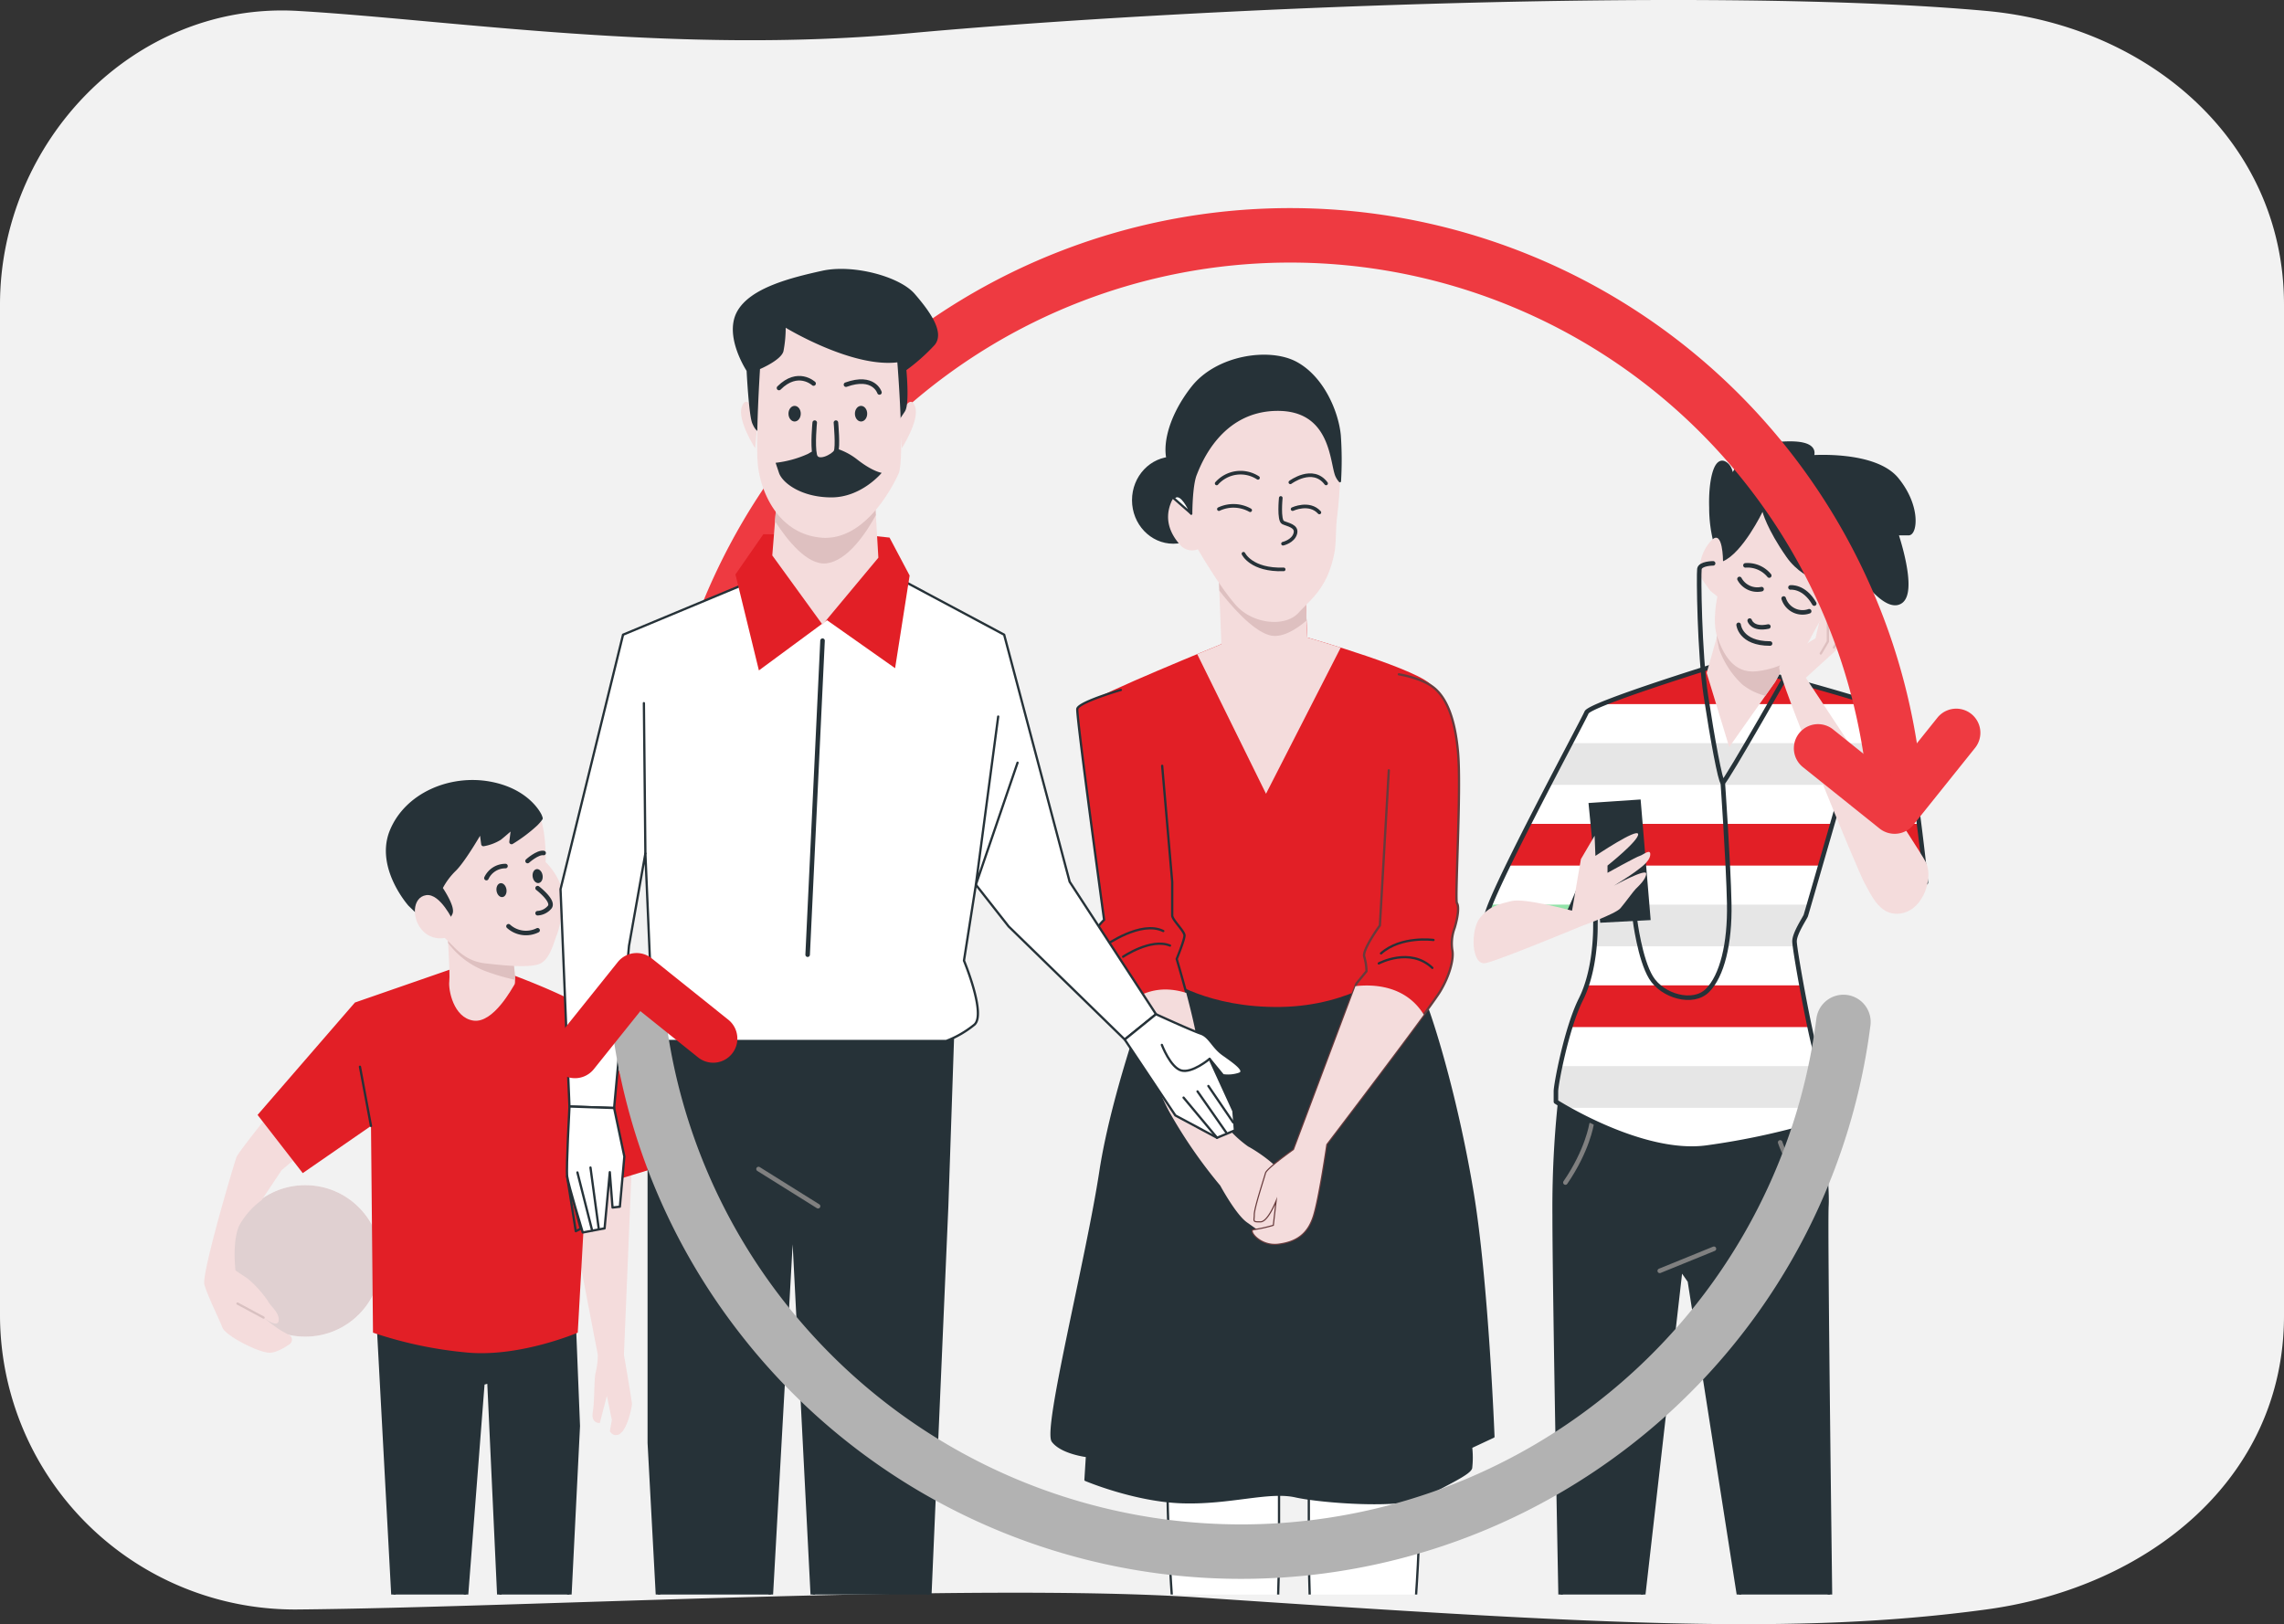 <svg xmlns="http://www.w3.org/2000/svg" xmlns:xlink="http://www.w3.org/1999/xlink" width="503.088" height="357.834" viewBox="0 0 503.088 357.834">
  <rect x="0" y="0" width="503.088" height="357.834" fill="#333333" stroke="none"/>
  <defs>
    <clipPath id="clip-path">
      <rect id="Rectangle_14038" data-name="Rectangle 14038" width="448" height="316" transform="translate(6713 507)" fill="#fff" stroke="#707070" stroke-width="1"/>
    </clipPath>
    <clipPath id="clip-path-2">
      <rect id="Rectangle_14035" data-name="Rectangle 14035" width="412.092" height="370.629" fill="none"/>
    </clipPath>
    <clipPath id="clip-path-3">
      <rect id="Rectangle_14033" data-name="Rectangle 14033" width="412.092" height="370.629" fill="#e21f26"/>
    </clipPath>
  </defs>
  <g id="Group_192620" data-name="Group 192620" transform="translate(-6687.5 -481.703)">
    <g id="Group_183521" data-name="Group 183521" transform="translate(6687.5 481.703)">
      <path id="Path_32228" data-name="Path 32228" d="M588.568,479.688c-41.88,5.677-85.027,3.312-173.189-2.629-49.5-3.336-149.041,2.191-198.724,2.629A64.941,64.941,0,0,1,151.068,415V192.188c0-35.728,29.427-66.792,65.588-64.69,33.581,1.952,82.974,9.678,134.463,4.947,61.238-5.627,177.473-10.408,237.45-4.947,36.07,3.284,65.588,28.963,65.588,64.69V415C654.156,450.725,624.454,474.823,588.568,479.688Z" transform="translate(-151.068 -125.092)" fill="#f2f2f2"/>
    </g>
    <g id="Mask_Group_2350" data-name="Mask Group 2350" transform="translate(0 10)" clip-path="url(#clip-path)">
      <g id="Character_3" data-name="Character 3" transform="translate(6919.121 550.101)">
        <g id="Group_23166" data-name="Group 23166" transform="translate(0 0)">
          <ellipse id="Ellipse_1618" data-name="Ellipse 1618" cx="8.854" cy="9.345" rx="8.854" ry="9.345" transform="translate(17.973 22.454)" fill="#263238" stroke="#263238" stroke-linecap="round" stroke-linejoin="round" stroke-width="0.5"/>
          <g id="Group_23156" data-name="Group 23156" transform="translate(24.859 245.35)">
            <path id="Path_29696" data-name="Path 29696" d="M278.906,355.6s.328,29.512,3.606,46.235,6.558,37.382,6.558,37.382-3.279,12.788-4.262,13.444-7.542,4.591-5.575,6.231,20.986,0,20.986,0,2.3-2.3,1.64-6.886-.328-20-.328-20,1.967-53.776,1.967-61.975V353.3l-25.249-1.967Z" transform="translate(-278.25 -351.333)" fill="#fff" stroke="#263238" stroke-linecap="round" stroke-linejoin="round" stroke-width="0.5"/>
            <path id="Path_29697" data-name="Path 29697" d="M301.87,453.486a104.219,104.219,0,0,1-.409-10.936c-1.113,3.494-3.388,9.555-6.149,10.936-3.935,1.967-10.492.655-10.492.655-.984.656-7.542,4.591-5.575,6.231s20.986,0,20.986,0S302.526,458.076,301.87,453.486Z" transform="translate(-278.26 -352.817)" fill="#263238" stroke="#263238" stroke-linecap="round" stroke-linejoin="round" stroke-width="0.5"/>
          </g>
          <g id="Group_23157" data-name="Group 23157" transform="translate(56.666 245.35)">
            <path id="Path_29698" data-name="Path 29698" d="M335.176,355.6s-.328,29.512-3.606,46.235-6.558,37.382-6.558,37.382,3.279,12.788,4.263,13.444,7.542,4.591,5.575,6.231-20.986,0-20.986,0-2.3-2.3-1.64-6.886.328-20,.328-20-1.967-53.776-1.967-61.975V353.3l25.249-1.967Z" transform="translate(-310.583 -351.333)" fill="#fff" stroke="#263238" stroke-linecap="round" stroke-linejoin="round" stroke-width="0.5"/>
            <path id="Path_29699" data-name="Path 29699" d="M312.248,453.486a104.207,104.207,0,0,0,.409-10.936c1.113,3.494,3.387,9.555,6.149,10.936,3.935,1.967,10.492.655,10.492.655.984.656,7.542,4.591,5.575,6.231s-20.986,0-20.986,0S311.592,458.076,312.248,453.486Z" transform="translate(-310.608 -352.817)" fill="#263238" stroke="#263238" stroke-linecap="round" stroke-linejoin="round" stroke-width="0.5"/>
          </g>
          <g id="Group_23159" data-name="Group 23159" transform="translate(0 134.845)">
            <path id="Path_29700" data-name="Path 29700" d="M276.527,239s-9.837,25.577-12.788,44.924-12.461,56.728-10.493,59.351,7.542,3.279,7.542,3.279l-.329,5.247s10.821,4.59,21.314,4.919,19.018-2.623,24.921-1.312,23.938,2.624,28.528,0,9.837-4.919,10.166-6.23a20.532,20.532,0,0,0,0-4.591l4.919-2.3s-1.312-34.1-4.591-53.777-8.2-36.069-10.493-41.972-10.821-7.215-10.821-7.215Z" transform="translate(-252.98 -239)" fill="#263238" stroke="#263238" stroke-linecap="round" stroke-linejoin="round" stroke-width="0.5"/>
            <g id="Group_23158" data-name="Group 23158" transform="translate(7.808 60.663)">
              <line id="Line_42303" data-name="Line 42303" y1="34.43" x2="2.623" transform="translate(0 12.46)" fill="none" stroke="#263238" stroke-linecap="round" stroke-linejoin="round" stroke-width="0.5"/>
              <line id="Line_42304" data-name="Line 42304" x1="5.902" y1="44.923" transform="translate(78.698)" fill="none" stroke="#263238" stroke-linecap="round" stroke-linejoin="round" stroke-width="0.5"/>
            </g>
          </g>
          <path id="Path_29701" data-name="Path 29701" d="M292,152.25l-1.476,14.018s-27.79,11.313-28.774,12.788,16.969,60.991,16.969,60.991,8.853,6.394,24.839,6.148,25.085-8.362,25.085-8.362,10.083-58.778,8.362-62.221-27.544-10.821-27.544-10.821l-.492-10.575Z" transform="translate(-253.122 -102.743)" fill="#e21f26"/>
          <g id="Group_23160" data-name="Group 23160" transform="translate(32.081 47.773)">
            <path id="Path_29702" data-name="Path 29702" d="M300.749,199.194l16.454-32.2c-4.187-1.322-7.354-2.228-7.354-2.228l-.492-10.575-19.044-3.7.6,15.752s-2.171.884-5.32,2.189Z" transform="translate(-285.592 -150.487)" fill="#f4dcdc"/>
            <path id="Path_29703" data-name="Path 29703" d="M309.754,161.037l-.319-6.849-19.044-3.7.15,3.941c2.1,2.731,7.077,8.734,11.042,9.834C304.243,165,307.356,163.078,309.754,161.037Z" transform="translate(-285.67 -150.487)" fill="#dec0c0"/>
          </g>
          <g id="Group_23163" data-name="Group 23163" transform="translate(25.345)">
            <g id="Group_23162" data-name="Group 23162">
              <path id="Path_29704" data-name="Path 29704" d="M284.16,136.675s-.135-.332-.364-.8c-.8-1.628-2.726-4.906-4.063-1.66-1.722,4.181.246,7.378,1.967,9.345a3.472,3.472,0,0,0,3.935.984s4.673,8.116,8.362,12.3,10.821,4.919,13.772,1.721,6.5-5.589,7.973-13.458c.33-1.764.263-5.233.495-7.217a103.128,103.128,0,0,0,.632-18.428c-.492-5.165-3.689-12.788-9.591-15.986s-17.461-1.476-22.872,5.41-6.886,14.264-4.673,17.707a32.48,32.48,0,0,1,2.951,5.41Z" transform="translate(-278.744 -101.924)" fill="#f4dcdc"/>
              <g id="Group_23161" data-name="Group 23161">
                <path id="Path_29705" data-name="Path 29705" d="M280.3,133.786l3.887,3.4s-.135-.332-.364-.8C283.127,134.967,281.572,132.3,280.3,133.786Z" transform="translate(-278.769 -102.436)" fill="#fff" stroke="#263238" stroke-linecap="round" stroke-linejoin="round" stroke-width="0.5"/>
                <path id="Path_29706" data-name="Path 29706" d="M307.278,103.474c-5.9-3.2-17.461-1.476-22.872,5.41s-6.886,14.264-4.673,17.707a32.48,32.48,0,0,1,2.951,5.41l1.476,4.673s0-6.148.984-8.608,5.41-14.018,17.707-14.264,12.051,11.559,13.28,14.51a4.576,4.576,0,0,0,.785,1.23,77.627,77.627,0,0,0-.047-10.083C316.377,114.3,313.18,106.671,307.278,103.474Z" transform="translate(-278.744 -101.924)" fill="#263238" stroke="#263238" stroke-linecap="round" stroke-linejoin="round" stroke-width="0.5"/>
              </g>
            </g>
            <path id="Path_29707" data-name="Path 29707" d="M307,133.75s-.492,4.919.492,5.41,3.2.738,2.705,2.459-2.705,2.213-2.705,2.213" transform="translate(-281.855 -102.442)" fill="none" stroke="#263238" stroke-linecap="round" stroke-linejoin="round" stroke-width="0.8"/>
            <path id="Path_29708" data-name="Path 29708" d="M297.75,146.25s1.722,3.689,8.854,3.443" transform="translate(-280.822 -102.646)" fill="none" stroke="#263238" stroke-linecap="round" stroke-linejoin="round" stroke-width="0.8"/>
            <path id="Path_29709" data-name="Path 29709" d="M292.25,136.238a7.529,7.529,0,0,1,6.886.246" transform="translate(-280.733 -102.471)" fill="none" stroke="#263238" stroke-linecap="round" stroke-linejoin="round" stroke-width="0.8"/>
            <path id="Path_29710" data-name="Path 29710" d="M308.75,136.24s3.689-1.722,5.9.738" transform="translate(-281.001 -102.473)" fill="none" stroke="#263238" stroke-linecap="round" stroke-linejoin="round" stroke-width="0.8"/>
            <path id="Path_29711" data-name="Path 29711" d="M291.75,130.461a7.025,7.025,0,0,1,9.1-1.23" transform="translate(-280.724 -102.35)" fill="none" stroke="#263238" stroke-linecap="round" stroke-linejoin="round" stroke-width="0.8"/>
            <path id="Path_29712" data-name="Path 29712" d="M308.25,130.224s4.919-3.689,7.87.246" transform="translate(-280.993 -102.359)" fill="none" stroke="#263238" stroke-linecap="round" stroke-linejoin="round" stroke-width="0.8"/>
          </g>
          <path id="Path_29713" data-name="Path 29713" d="M268.341,176.75s-9.345,2.705-9.591,4.181,5.9,46.481,5.9,46.481-3.2,2.951-1.967,4.673,3.935,5.165,3.935,5.165a3.586,3.586,0,0,0,.984,3.689c1.722,1.476,6.64,20.166,11.559,29.02a107.7,107.7,0,0,0,11.067,15.986s3.443,6.394,5.9,8.116,4.181,3.2,5.656,2.459,2.951-6.64,3.2-10.329-7.624-8.362-8.608-8.854a24.952,24.952,0,0,1-3.443-2.951s-6.64-14.018-7.87-20.9-4.427-17.461-4.427-17.461,1.722-4.181,1.722-5.165-2.705-3.443-2.705-4.427V219.05l-2.213-25.577" transform="translate(-253.074 -103.142)" fill="#e21f26" stroke="#263238" stroke-linecap="round" stroke-linejoin="round" stroke-width="0.5"/>
          <path id="Path_29714" data-name="Path 29714" d="M296.561,278.428a24.944,24.944,0,0,1-3.443-2.951s-6.64-14.018-7.87-20.9c-.539-3.02-1.457-6.748-2.318-9.984-6.372-2.025-10.7.471-12.91,2.43,2.348,6.524,5.837,17.75,9.326,24.031a107.7,107.7,0,0,0,11.067,15.986s3.443,6.394,5.9,8.116,4.181,3.2,5.656,2.459,2.951-6.64,3.2-10.329S297.545,278.919,296.561,278.428Z" transform="translate(-253.257 -104.234)" fill="#f4dcdc"/>
          <g id="Group_23164" data-name="Group 23164" transform="translate(11.824 126.11)">
            <path id="Path_29715" data-name="Path 29715" d="M269,236.452s6.148-4.181,10.329-2.459" transform="translate(-265.065 -230.176)" fill="none" stroke="#263238" stroke-linecap="round" stroke-linejoin="round" stroke-width="0.5"/>
            <path id="Path_29716" data-name="Path 29716" d="M265,233.937s7.87-5.656,12.788-3.2" transform="translate(-265 -230.12)" fill="none" stroke="#263238" stroke-linecap="round" stroke-linejoin="round" stroke-width="0.5"/>
          </g>
          <g id="Group_23165" data-name="Group 23165" transform="translate(44.316 70.165)">
            <path id="Path_29717" data-name="Path 29717" d="M328,194.4l-1.967,34.184s-3.935,5.41-3.443,6.886a11.7,11.7,0,0,1,.492,3.2l-2.213,2.705L307.1,278.017s-5.9,4.181-6.148,5.165-2.459,7.624-2.459,9.1-.492,1.475,1.23,1.475,3.689-5.41,3.689-5.41l-.738,6.394a31.353,31.353,0,0,1-4.427.984c-.984,0,1.476,3.443,5.41,2.951s6.394-2.213,7.624-6.148,2.951-15.74,2.951-15.74,22.872-30,25.085-33.693,2.951-7.132,2.705-8.853a9.9,9.9,0,0,1,.492-5.165c.738-2.459.984-4.673.492-5.411s.984-24.839.246-33.2-2.951-12.543-5.656-14.51-7.378-2.705-7.378-2.705" transform="translate(-298.029 -173.25)" fill="#e21f26" stroke="#673b3c" stroke-linecap="round" stroke-linejoin="round" stroke-width="0.5"/>
            <path id="Path_29718" data-name="Path 29718" d="M320.652,243.094,307.1,279.151s-5.9,4.181-6.148,5.165-2.459,7.624-2.459,9.1-.492,1.476,1.23,1.476,3.689-5.41,3.689-5.41l-.738,6.394a31.355,31.355,0,0,1-4.427.984c-.984,0,1.476,3.443,5.41,2.951s6.394-2.213,7.624-6.148,2.951-15.74,2.951-15.74S328.66,258.994,335.7,249.36C331.631,242.768,324.326,242.661,320.652,243.094Z" transform="translate(-298.029 -174.384)" fill="#f4dcdc"/>
            <path id="Path_29719" data-name="Path 29719" d="M326.25,237.977s6.886-3.689,11.8.984" transform="translate(-298.489 -174.281)" fill="none" stroke="#263238" stroke-linecap="round" stroke-linejoin="round" stroke-width="0.5"/>
            <path id="Path_29720" data-name="Path 29720" d="M338.309,232.748s-7.132-.984-11.559,2.951" transform="translate(-298.497 -174.216)" fill="none" stroke="#263238" stroke-linecap="round" stroke-linejoin="round" stroke-width="0.5"/>
          </g>
        </g>
      </g>
      <g id="Group_192616" data-name="Group 192616" transform="translate(6712.842 506.745)" clip-path="url(#clip-path-2)">
        <path id="Path_50508" data-name="Path 50508" d="M112.2,391.967a27.816,27.816,0,0,0,1.769,4.643c.884,1.548,2.211,6.853,3.979,7.738s2.432,3.537,2.432,5.306-.442,2.211-1.548,2.211H96.721s-.221-2.874-.221-5.527.442-6.853.442-7.959V391.3a94.348,94.348,0,0,1,9.949-.663c4.643,0,5.306,1.326,5.306,1.326" transform="translate(-11.163 -45.19)" fill="#fff"/>
        <path id="Path_50509" data-name="Path 50509" d="M112.2,391.967a27.816,27.816,0,0,0,1.769,4.643c.884,1.548,2.211,6.853,3.979,7.738s2.432,3.537,2.432,5.306-.442,2.211-1.548,2.211H96.721s-.221-2.874-.221-5.527.442-6.853.442-7.959V391.3a94.348,94.348,0,0,1,9.949-.663C111.533,390.641,112.2,391.967,112.2,391.967Z" transform="translate(-11.163 -45.19)" fill="none" stroke="#263238" stroke-linecap="round" stroke-linejoin="round" stroke-width="1"/>
        <path id="Path_50510" data-name="Path 50510" d="M69.314,391.362l-3.979,10.17s-5.085,4.864-5.085,6.853,1.105,2.874,1.769,2.874h22.55a19.316,19.316,0,0,0,.221-7.075c-.663-3.316-1.99-8.4-1.99-8.4l-8.843-4.643Z" transform="translate(-6.97 -45.248)" fill="#fff"/>
        <path id="Path_50511" data-name="Path 50511" d="M69.314,391.362l-3.979,10.17s-5.085,4.864-5.085,6.853,1.105,2.874,1.769,2.874h22.55a19.316,19.316,0,0,0,.221-7.075c-.663-3.316-1.99-8.4-1.99-8.4l-8.843-4.643Z" transform="translate(-6.97 -45.248)" fill="none" stroke="#263238" stroke-linecap="round" stroke-linejoin="round" stroke-width="1"/>
        <path id="Path_50512" data-name="Path 50512" d="M65.75,290.641l4.2,78.262s-2.874,4.864-2.211,6.19a39.79,39.79,0,0,1,1.548,5.969l8.18,4.864s5.748-.884,5.969-1.769.884-5.748,1.105-8.843-1.105-5.969-.884-9.064,4.864-63.008,4.864-63.008l1.548-.442,3.316,71.63a16.545,16.545,0,0,0-1.105,3.537c-.221,1.548,1.99,4.643,1.99,4.643s0,2.653,1.326,3.1,4.2-.442,5.085-1.326.442-3.537,2.432-3.979,5.969,1.548,5.969,1.548a58.667,58.667,0,0,0,0-6.411c-.221-1.99-2.432-5.085-2.432-5.085l2.874-57.7-.884-22.108Z" transform="translate(-7.606 -33.622)" fill="#263238"/>
        <path id="Path_50513" data-name="Path 50513" d="M65.75,290.641l4.2,78.262s-2.874,4.864-2.211,6.19a39.79,39.79,0,0,1,1.548,5.969l8.18,4.864s5.748-.884,5.969-1.769.884-5.748,1.105-8.843-1.105-5.969-.884-9.064,4.864-63.008,4.864-63.008l1.548-.442,3.316,71.63a16.545,16.545,0,0,0-1.105,3.537c-.221,1.548,1.99,4.643,1.99,4.643s0,2.653,1.326,3.1,4.2-.442,5.085-1.326.442-3.537,2.432-3.979,5.969,1.548,5.969,1.548a58.667,58.667,0,0,0,0-6.411c-.221-1.99-2.432-5.085-2.432-5.085l2.874-57.7-.884-22.108Z" transform="translate(-7.606 -33.622)" fill="none" stroke="#263238" stroke-linecap="round" stroke-linejoin="round" stroke-width="1"/>
        <path id="Path_50514" data-name="Path 50514" d="M127.044,249.891l-1.769,42.447s1.769,10.17,1.769,10.833-.884,5.085-2.432,6.411a1.469,1.469,0,0,1-2.432-.442l.442-2.432-1.105-5.306-1.548,5.969s-1.99.221-1.548-2.432.221-7.3.663-8.843a16.707,16.707,0,0,0,.442-3.758s-4.422-22.771-4.422-23.434S114,251.439,114,251.439Z" transform="translate(-13.188 -28.908)" fill="#f4dcdc"/>
        <path id="Path_50516" data-name="Path 50516" d="M61.883,272.332a16.691,16.691,0,1,0-16.691,16.691,16.692,16.692,0,0,0,16.691-16.691" transform="translate(-3.297 -29.573)" fill="#fff"/>
        <circle id="Ellipse_1905" data-name="Ellipse 1905" cx="16.691" cy="16.691" r="16.691" transform="translate(25.203 226.068)" fill="#e0d0d1"/>
        <path id="Path_50517" data-name="Path 50517" d="M37.057,237.141s-7.3,9.064-7.738,10.17-7.738,25.645-7.075,28.077,3.316,7.738,3.979,9.506,7.959,5.527,10.391,5.527c1.4,0,3.167-1.026,4.414-1.9A1.187,1.187,0,0,0,40.9,286.5a24.358,24.358,0,0,1-2.735-1.6c-1.548-1.105-2.874-2.211-2.874-2.211s3.1,2.432,3.316.663-1.769-3.1-2.432-4.422a24.191,24.191,0,0,0-4.422-4.864L29.1,272.293s-.884-7.075,1.105-10.391a17.3,17.3,0,0,1,4.643-5.085l4.422-6.632,4.2-3.537Z" transform="translate(-2.568 -27.433)" fill="#f4dcdc"/>
        <line id="Line_42438" data-name="Line 42438" x1="5.748" y1="3.095" transform="translate(26.972 252.155)" fill="#fff"/>
        <line id="Line_42439" data-name="Line 42439" x1="5.748" y1="3.095" transform="translate(26.972 252.155)" fill="none" stroke="#d9c1c1" stroke-linecap="round" stroke-linejoin="round" stroke-width="0.5"/>
        <path id="Path_50519" data-name="Path 50519" d="M78.61,201.611l-21.666,7.517L35.5,233.889l9.949,12.823,15.033-10.391.442,45.542a89.731,89.731,0,0,0,21.224,4.422c11.5.884,23.877-4.422,23.877-4.422l1.769-31.614,15.254-4.643s-10.612-29.4-12.6-32.941-19.676-9.949-19.676-9.949-7.3-1.99-12.159-1.105" transform="translate(-4.107 -23.297)" fill="#e21f26"/>
        <line id="Line_42440" data-name="Line 42440" y1="30.067" x2="0.663" transform="translate(103.686 196.885)" fill="#fff"/>
        <line id="Line_42441" data-name="Line 42441" y1="30.067" x2="0.663" transform="translate(103.686 196.885)" fill="none" stroke="#263238" stroke-linecap="round" stroke-linejoin="round" stroke-width="0.5"/>
        <line id="Line_42442" data-name="Line 42442" x1="2.432" y1="13.044" transform="translate(53.943 199.98)" fill="#fff"/>
        <line id="Line_42443" data-name="Line 42443" x1="2.432" y1="13.044" transform="translate(53.943 199.98)" fill="none" stroke="#263238" stroke-linecap="round" stroke-linejoin="round" stroke-width="0.5"/>
        <path id="Path_50521" data-name="Path 50521" d="M82.75,191.891s.663,9.727.442,11.5.884,7.959,5.306,8.622,8.622-7.3,9.064-7.959-.442-6.632-.442-6.632Z" transform="translate(-9.573 -22.198)" fill="#f4dcdc"/>
        <path id="Path_50523" data-name="Path 50523" d="M97.683,203.032c-.013-1.891-.563-5.614-.563-5.614l-14.37-5.527s.088,1.3.19,3.032a18.415,18.415,0,0,0,8.245,6.2,49.409,49.409,0,0,0,6.5,1.908" transform="translate(-9.573 -22.198)" fill="#dec0c0"/>
        <path id="Path_50525" data-name="Path 50525" d="M101.386,162.672s-2.432-5.527-11.054-7.075S72.2,158.03,68.887,165.989s3.979,16.139,3.979,16.139,7.517,7.3,9.064,8.843,3.537,3.758,7.517,4.2,9.949,1.105,12.159,0,3.1-5.306,3.537-6.19,2.211-7.738.884-11.054a14.445,14.445,0,0,0-3.316-5.085s.221-6.411-1.326-10.17" transform="translate(-7.869 -17.962)" fill="#f4dcdc"/>
        <path id="Path_50527" data-name="Path 50527" d="M100.5,164.441a9.52,9.52,0,0,0,1.076-1.247c-.062-.177-.123-.355-.192-.522,0,0-2.432-5.527-11.054-7.075S72.2,158.03,68.887,165.989s3.979,16.139,3.979,16.139,1.115,1.082,2.572,2.5a3.567,3.567,0,0,1,1.187-1.173c1.548-.884,3.316,2.211,3.316,2.211a2.8,2.8,0,0,0,1.769-1.548c.663-1.326-2.211-5.527-2.211-5.527a15.68,15.68,0,0,1,3.1-4.2c2.211-2.211,5.969-8.843,5.969-8.843l.442,3.316a10.138,10.138,0,0,0,3.537-1.326c1.105-.884,3.1-2.653,3.1-2.653l-.442,3.537a33.281,33.281,0,0,0,5.306-3.979" transform="translate(-7.869 -17.962)" fill="#263238"/>
        <path id="Path_50528" data-name="Path 50528" d="M100.5,164.441a9.52,9.52,0,0,0,1.076-1.247c-.062-.177-.123-.355-.192-.522,0,0-2.432-5.527-11.054-7.075S72.2,158.03,68.887,165.989s3.979,16.139,3.979,16.139,1.115,1.082,2.572,2.5a3.567,3.567,0,0,1,1.187-1.173c1.548-.884,3.316,2.211,3.316,2.211a2.8,2.8,0,0,0,1.769-1.548c.663-1.326-2.211-5.527-2.211-5.527a15.68,15.68,0,0,1,3.1-4.2c2.211-2.211,5.969-8.843,5.969-8.843l.442,3.316a10.138,10.138,0,0,0,3.537-1.326c1.105-.884,3.1-2.653,3.1-2.653l-.442,3.537A33.281,33.281,0,0,0,100.5,164.441Z" transform="translate(-7.869 -17.962)" fill="none" stroke="#263238" stroke-linecap="round" stroke-linejoin="round" stroke-width="1"/>
        <path id="Path_50529" data-name="Path 50529" d="M105.25,181.641s3.758,2.874,2.653,4.2a3.736,3.736,0,0,1-2.653,1.326" transform="translate(-12.176 -21.013)" fill="none" stroke="#263238" stroke-linecap="round" stroke-linejoin="round" stroke-width="1"/>
        <path id="Path_50530" data-name="Path 50530" d="M98,191.141a5.735,5.735,0,0,0,6.411.884" transform="translate(-11.337 -22.112)" fill="none" stroke="#263238" stroke-linecap="round" stroke-linejoin="round" stroke-width="1"/>
        <path id="Path_50531" data-name="Path 50531" d="M97.2,181.769c.132.845-.25,1.605-.853,1.7s-1.2-.514-1.331-1.358.25-1.606.853-1.7,1.2.514,1.331,1.358" transform="translate(-10.988 -20.869)" fill="#263238"/>
        <path id="Path_50532" data-name="Path 50532" d="M106.2,178.269c.132.845-.25,1.605-.853,1.7s-1.2-.514-1.331-1.358.25-1.606.853-1.7,1.2.514,1.331,1.358" transform="translate(-12.029 -20.464)" fill="#263238"/>
        <path id="Path_50533" data-name="Path 50533" d="M92.5,178.794a4.616,4.616,0,0,1,4.2-2.653" transform="translate(-10.701 -20.376)" fill="none" stroke="#263238" stroke-linecap="round" stroke-linejoin="round" stroke-width="1"/>
        <path id="Path_50534" data-name="Path 50534" d="M102.75,174.657s2.211-1.99,3.537-1.769" transform="translate(-11.886 -19.998)" fill="none" stroke="#263238" stroke-linecap="round" stroke-linejoin="round" stroke-width="1"/>
        <path id="Path_50535" data-name="Path 50535" d="M83.142,189.136s-2.874-6.19-5.969-5.748-3.316,5.306-.663,7.959,6.19,1.105,6.19,1.105" transform="translate(-8.638 -21.212)" fill="#f4dcdc"/>
      </g>
      <g id="Group_192613" data-name="Group 192613" transform="translate(6736.277 506.745)">
        <g id="Group_192612" data-name="Group 192612" clip-path="url(#clip-path-3)">
          <path id="Path_50419" data-name="Path 50419" d="M333.445,370.158l-1.769,24.466s-8.253,7.959-10.022,9.138-9.433,2.063-8.254,4.422,6.19,2.063,6.19,2.063h22.992a10.9,10.9,0,0,0,.884-6.485c-.589-3.832-1.179-10.906-1.179-10.906l4.422-22.108Z" transform="translate(-36.241 -42.821)" fill="#fff"/>
          <path id="Path_50420" data-name="Path 50420" d="M333.445,370.158l-1.769,24.466s-8.253,7.959-10.022,9.138-9.433,2.063-8.254,4.422,6.19,2.063,6.19,2.063h22.992a10.9,10.9,0,0,0,.884-6.485c-.589-3.832-1.179-10.906-1.179-10.906l4.422-22.108Z" transform="translate(-36.241 -42.821)" fill="none" stroke="#263238" stroke-linecap="round" stroke-linejoin="round" stroke-width="1"/>
          <path id="Path_50421" data-name="Path 50421" d="M319.591,413.21h22.992a10.9,10.9,0,0,0,.884-6.485c-.144-.937-.288-2.069-.424-3.243H334.33s-.59-2.947-.884-6.19c-.142-1.562-.9-1.683-1.647-1.394l-.122,1.688s-8.254,7.959-10.023,9.138-9.432,2.063-8.253,4.422,6.19,2.063,6.19,2.063" transform="translate(-36.241 -45.784)" fill="#fff"/>
          <path id="Path_50422" data-name="Path 50422" d="M319.591,413.21h22.992a10.9,10.9,0,0,0,.884-6.485c-.144-.937-.288-2.069-.424-3.243H334.33s-.59-2.947-.884-6.19c-.142-1.562-.9-1.683-1.647-1.394l-.122,1.688s-8.254,7.959-10.023,9.138-9.432,2.063-8.253,4.422S319.591,413.21,319.591,413.21Z" transform="translate(-36.241 -45.784)" fill="none" stroke="#263238" stroke-linecap="round" stroke-linejoin="round" stroke-width="1"/>
          <path id="Path_50423" data-name="Path 50423" d="M383.417,371.491l2.947,32.13s1.474,8.843,3.243,9.139,8.843,1.473,10.022-2.358-4.716-15.623-4.716-15.623l2.358-23.287Z" transform="translate(-44.355 -42.975)" fill="#fff"/>
          <path id="Path_50424" data-name="Path 50424" d="M383.417,371.491l2.947,32.13s1.474,8.843,3.243,9.139,8.843,1.473,10.022-2.358-4.716-15.623-4.716-15.623l2.358-23.287Z" transform="translate(-44.355 -42.975)" fill="none" stroke="#263238" stroke-linecap="round" stroke-linejoin="round" stroke-width="1"/>
          <path id="Path_50425" data-name="Path 50425" d="M386.678,406.5s1.474,8.843,3.243,9.138,8.843,1.474,10.022-2.358-4.716-15.623-4.716-15.623-2.948-2.359-4.422-.59a15.95,15.95,0,0,0-2.358,4.422l-2.317-.965Z" transform="translate(-44.669 -45.858)" fill="#fff"/>
          <path id="Path_50426" data-name="Path 50426" d="M386.678,406.5s1.474,8.843,3.243,9.138,8.843,1.474,10.022-2.358-4.716-15.623-4.716-15.623-2.948-2.359-4.422-.59a15.95,15.95,0,0,0-2.358,4.422l-2.317-.965Z" transform="translate(-44.669 -45.858)" fill="none" stroke="#263238" stroke-linecap="round" stroke-linejoin="round" stroke-width="1"/>
          <path id="Path_50427" data-name="Path 50427" d="M333.852,229.491a221.712,221.712,0,0,0-1.769,29.772c0,17.981,1.474,92.263,1.474,92.263l17.1-.59,9.138-80.178,2.064,2.947,12.085,77.23s4.422,2.358,7.37,2.358,11.5-2.653,11.5-2.653-1.18-88.432-.884-93.443-1.474-19.749-1.474-19.749-8.253,2.358-22.4.294-22.4-5.011-24.761-6.19-9.433-2.063-9.433-2.063" transform="translate(-38.416 -26.548)" fill="#263238"/>
          <path id="Path_50428" data-name="Path 50428" d="M333.852,229.491a221.712,221.712,0,0,0-1.769,29.772c0,17.981,1.474,92.263,1.474,92.263l17.1-.59,9.138-80.178,2.064,2.947,12.085,77.23s4.422,2.358,7.37,2.358,11.5-2.653,11.5-2.653-1.18-88.432-.884-93.443-1.474-19.749-1.474-19.749-8.253,2.358-22.4.294-22.4-5.011-24.761-6.19S333.852,229.491,333.852,229.491Z" transform="translate(-38.416 -26.548)" fill="none" stroke="#263238" stroke-linecap="round" stroke-linejoin="round" stroke-width="1"/>
          <line id="Line_42426" data-name="Line 42426" y1="4.864" x2="11.938" transform="translate(316.807 240.084)" fill="none" stroke="gray" stroke-linecap="round" stroke-linejoin="round" stroke-width="1"/>
          <path id="Path_50429" data-name="Path 50429" d="M340.5,240.491s-.884,5.748-5.748,12.823" transform="translate(-38.725 -27.821)" fill="none" stroke="gray" stroke-linecap="round" stroke-linejoin="round" stroke-width="1"/>
          <path id="Path_50430" data-name="Path 50430" d="M388.25,244.991a24.007,24.007,0,0,0,7.959,11.054" transform="translate(-44.914 -28.341)" fill="none" stroke="gray" stroke-linecap="round" stroke-linejoin="round" stroke-width="1"/>
          <path id="Path_50431" data-name="Path 50431" d="M365.372,126.225s-27.52,8.523-28.23,10.3-23.546,44.042-21.948,45.284,16.621.345,17.332-.01,6.924-16.156,6.924-16.156-.355,16.69-.355,17.932,0,9.765-3.2,16.156-5.5,18.82-5.5,20.24v2.308s18.82,12.074,33.2,10.12a161.7,161.7,0,0,0,25.745-5.68s-.533-11.008-1.953-16.158-4.438-21.838-4.438-23.613,2.308-5.149,2.486-5.683,8.167-28.229,8.167-28.229l6.747,22.726,11.54-1.776s-3.728-35.155-6.036-37.107-30.006-9.233-30.006-9.233Z" transform="translate(-36.453 -14.602)" fill="#fff"/>
          <path id="Path_50432" data-name="Path 50432" d="M332.526,188.685a13.794,13.794,0,0,0,1.495-2.93h-18.1c-.669,1.689-.963,2.757-.729,2.939,1.6,1.243,16.622.346,17.332-.01" transform="translate(-36.453 -21.489)" fill="#92e3a9"/>
          <path id="Path_50433" data-name="Path 50433" d="M339.564,205.872a23.619,23.619,0,0,1-1.253,3.072,42.243,42.243,0,0,0-2.349,6.11h52.733c-.588-2.767-1.234-6.09-1.8-9.182Z" transform="translate(-38.865 -23.816)" fill="#e21f26"/>
          <path id="Path_50434" data-name="Path 50434" d="M390.171,225.989H333.331a45.191,45.191,0,0,0-.937,5.523v2.308s.832.532,2.266,1.35h56.486c-.18-2.488-.494-6.069-.975-9.182" transform="translate(-38.452 -26.143)" fill="#e6e6e6"/>
          <path id="Path_50435" data-name="Path 50435" d="M389.246,185.755h-46.96c-.048,2.422-.082,4.317-.082,4.705,0,.5,0,2.21-.216,4.476h44.176a10.849,10.849,0,0,1-.105-1.1c0-1.775,2.308-5.148,2.485-5.681.031-.092.294-.99.7-2.4" transform="translate(-39.562 -21.489)" fill="#e6e6e6"/>
          <path id="Path_50436" data-name="Path 50436" d="M389.248,174.82c.885-3.063,1.827-6.324,2.652-9.182H325.048c-1.627,3.2-3.2,6.344-4.583,9.182h17.762c1.05-2.6,1.843-4.62,1.843-4.62s-.042,1.976-.1,4.62Z" transform="translate(-37.072 -19.161)" fill="#e21f26"/>
          <path id="Path_50437" data-name="Path 50437" d="M368.7,126.225s-17.277,5.352-24.8,8.457h59.83c-8.721-2.874-24.552-7.036-24.552-7.036Z" transform="translate(-39.783 -14.602)" fill="#e21f26"/>
          <path id="Path_50438" data-name="Path 50438" d="M335.449,145.522c-1.368,2.613-3.031,5.787-4.793,9.182H411.02c-.481-3.338-.99-6.546-1.493-9.182Z" transform="translate(-38.251 -16.834)" fill="#e6e6e6"/>
          <path id="Path_50439" data-name="Path 50439" d="M406.571,165.638l2.725,9.182h12.762c-.267-2.351-.648-5.611-1.1-9.182Z" transform="translate(-47.033 -19.161)" fill="#e21f26"/>
          <path id="Path_50440" data-name="Path 50440" d="M365.372,126.225s-27.52,8.523-28.23,10.3-23.546,44.042-21.948,45.284,16.621.345,17.332-.01,6.924-16.156,6.924-16.156-.355,16.69-.355,17.932,0,9.765-3.2,16.156-5.5,18.82-5.5,20.24v2.308s18.82,12.074,33.2,10.12a161.7,161.7,0,0,0,25.745-5.68s-.533-11.008-1.953-16.158-4.438-21.838-4.438-23.613,2.308-5.149,2.486-5.683,8.167-28.229,8.167-28.229l6.747,22.726,11.54-1.776s-3.728-35.155-6.036-37.107-30.006-9.233-30.006-9.233Z" transform="translate(-36.453 -14.602)" fill="none" stroke="#263238" stroke-linecap="round" stroke-linejoin="round" stroke-width="1"/>
          <path id="Path_50441" data-name="Path 50441" d="M374.023,111.77l-4.084,14.382,4.972,16.334,10.12-14.382,4.438-7.99Z" transform="translate(-42.796 -12.93)" fill="#f4dcdc"/>
          <path id="Path_50443" data-name="Path 50443" d="M373.7,114.2l-1.238,4.361.473,2.5a19.829,19.829,0,0,0,5.109,7.877,13.1,13.1,0,0,0,5.11,2.52l2.166-3.078,3.989-7.181Z" transform="translate(-43.088 -13.211)" fill="#dec0c0"/>
          <path id="Path_50445" data-name="Path 50445" d="M372.251,93.228a30.144,30.144,0,0,1-1.123-8.235c-.187-5.615.936-10.668,2.808-9.733s1.5,3.931,1.5,3.931a12.635,12.635,0,0,1,11.23-8.236c8.8-.561,6.363,3,6.363,3s14.038-1.123,18.9,4.866,3.931,11.791,2.621,11.791h-2.808s4.3,12.54,1.123,14.973-8.984-6.177-8.984-6.177-.749,3-2.246,3.743a18.158,18.158,0,0,1-2.808,1.123s-5.8-1.685-8.8-3.93-7.673-8.984-7.673-8.984-5.054,6.176-6.925,6.924a28.2,28.2,0,0,0-3.182,1.5Z" transform="translate(-42.931 -8.201)" fill="#263238"/>
          <path id="Path_50446" data-name="Path 50446" d="M372.251,93.228a30.144,30.144,0,0,1-1.123-8.235c-.187-5.615.936-10.668,2.808-9.733s1.5,3.931,1.5,3.931a12.635,12.635,0,0,1,11.23-8.236c8.8-.561,6.363,3,6.363,3s14.038-1.123,18.9,4.866,3.931,11.791,2.621,11.791h-2.808s4.3,12.54,1.123,14.973-8.984-6.177-8.984-6.177-.749,3-2.246,3.743a18.158,18.158,0,0,1-2.808,1.123s-5.8-1.685-8.8-3.93-7.673-8.984-7.673-8.984-5.054,6.176-6.925,6.924a28.2,28.2,0,0,0-3.182,1.5Z" transform="translate(-42.931 -8.201)" fill="none" stroke="#263238" stroke-linecap="round" stroke-linejoin="round" stroke-width="1"/>
          <path id="Path_50447" data-name="Path 50447" d="M373.346,98.782s0-7.147-2.486-4.661-3.418,6.837-1.864,9.011l1.554,2.175,1.553,1.242s-1.242,5.593,0,9.011,3.419,8.079,8.7,7.458,9.716-3.074,11.891-7.424,6.754-11.22,6.754-11.22-7.769-.311-12.119-6.525-5.282-9.943-5.282-9.943-4.351,9.011-8.7,10.875" transform="translate(-42.599 -10.169)" fill="#f4dcdc"/>
          <path id="Path_50449" data-name="Path 50449" d="M378.116,104.615a4.466,4.466,0,0,0,4.866,2.246" transform="translate(-43.742 -12.102)" fill="none" stroke="#263238" stroke-linecap="round" stroke-linejoin="round" stroke-width="1"/>
          <path id="Path_50450" data-name="Path 50450" d="M389.121,109.483a4.353,4.353,0,0,0,5.615,2.808" transform="translate(-45.015 -12.665)" fill="none" stroke="#263238" stroke-linecap="round" stroke-linejoin="round" stroke-width="1"/>
          <path id="Path_50451" data-name="Path 50451" d="M380.656,114.985s.561,2.059,4.117,1.311" transform="translate(-44.035 -13.302)" fill="none" stroke="#263238" stroke-linecap="round" stroke-linejoin="round" stroke-width="1"/>
          <path id="Path_50452" data-name="Path 50452" d="M377.9,116.044s.374,4.117,6.925,4.117" transform="translate(-43.717 -13.424)" fill="none" stroke="#263238" stroke-linecap="round" stroke-linejoin="round" stroke-width="1"/>
          <path id="Path_50453" data-name="Path 50453" d="M379.6,101.226a6.178,6.178,0,0,1,5.24,2.246" transform="translate(-43.913 -11.708)" fill="none" stroke="#263238" stroke-linecap="round" stroke-linejoin="round" stroke-width="1"/>
          <path id="Path_50454" data-name="Path 50454" d="M390.815,106.73s2.994-.374,5.24,3.556" transform="translate(-45.211 -12.346)" fill="none" stroke="#263238" stroke-linecap="round" stroke-linejoin="round" stroke-width="1"/>
          <path id="Path_50455" data-name="Path 50455" d="M371.144,100.727s-2.841,0-3.019,1.243,0,18.465,1.42,27.875,3.2,19,3.728,19.176,16.157-27.52,16.867-28.586" transform="translate(-42.579 -11.652)" fill="none" stroke="#263238" stroke-linecap="round" stroke-linejoin="round" stroke-width="1"/>
          <path id="Path_50456" data-name="Path 50456" d="M341.125,160.867l2.486,25.39,10.12-.533-2.13-25.566Z" transform="translate(-39.462 -18.527)" fill="#263238"/>
          <path id="Path_50457" data-name="Path 50457" d="M341.125,160.867l2.486,25.39,10.12-.533-2.13-25.566Z" transform="translate(-39.462 -18.527)" fill="none" stroke="#263238" stroke-miterlimit="10" stroke-width="1"/>
          <path id="Path_50458" data-name="Path 50458" d="M333.573,185.027l1.953-11.363,3.018-5.148.178,4.438s9.232-6.214,9.41-4.794-6.747,6.925-6.747,6.925v1.6s6.392-3.551,7.1-3.729,2.486-1.775,2.308-.178-2.486,3.019-3.374,3.729-4.616,3.018-4.616,3.018,7.1-3.906,7.1-2.664-1.775,2.841-2.308,3.374-2.308,3.018-3.373,4.262S335.7,188.4,335.7,188.4s-17.932,7.457-21.128,8.167-3.428-7.269-1.3-9.933,4.139-3.028,6.98-3.738,13.316,2.13,13.316,2.13" transform="translate(-36.08 -19.429)" fill="#f4dcdc"/>
          <path id="Path_50460" data-name="Path 50460" d="M352.07,185.522s1.066,8.7,3.551,12.784,9.232,6.036,12.428,2.84,4.971-10.3,4.794-19.176-1.42-26.632-1.42-26.632" transform="translate(-40.728 -17.97)" fill="none" stroke="#263238" stroke-linecap="round" stroke-linejoin="round" stroke-width="1"/>
          <path id="Path_50461" data-name="Path 50461" d="M331.417,360.158l1.179,12.086h19.75l.589-11.791Z" transform="translate(-38.339 -41.664)" fill="#fff"/>
          <path id="Path_50462" data-name="Path 50462" d="M331.417,360.158l1.179,12.086h19.75l.589-11.791Z" transform="translate(-38.339 -41.664)" fill="none" stroke="#263238" stroke-linecap="round" stroke-linejoin="round" stroke-width="1"/>
          <path id="Path_50463" data-name="Path 50463" d="M377.417,362.3l1.474,10.022,20.339.3.589-11.792Z" transform="translate(-43.661 -41.741)" fill="#fff"/>
          <path id="Path_50464" data-name="Path 50464" d="M377.417,362.3l1.474,10.022,20.339.3.589-11.792Z" transform="translate(-43.661 -41.741)" fill="none" stroke="#263238" stroke-linecap="round" stroke-linejoin="round" stroke-width="1"/>
          <path id="Path_50465" data-name="Path 50465" d="M397.418,111.69,396,117.727s-7.635,4.439-7.99,6.392,17.222,44.743,18.82,47.583,3.551,7.634,8.345,6.57,6.746-7.99,5.148-11.186-26.455-40.659-26.455-40.659l9.943-9.055s.178-8.168-.178-9.943-.532-2.485-.532-2.485-4.616,5.681-5.682,6.746" transform="translate(-44.885 -12.14)" fill="#f4dcdc"/>
          <path id="Path_50467" data-name="Path 50467" d="M399.928,111.474v7.709l-1.566,2.65" transform="translate(-46.084 -12.896)" fill="none" stroke="#dec0c0" stroke-linecap="round" stroke-linejoin="round" stroke-width="0.5"/>
          <path id="Path_50468" data-name="Path 50468" d="M402.36,108.636s.235,8.172.235,9.136a5.93,5.93,0,0,1-.964,2.409" transform="translate(-46.462 -12.567)" fill="none" stroke="#dec0c0" stroke-linecap="round" stroke-linejoin="round" stroke-width="0.5"/>
          <path id="Path_50469" data-name="Path 50469" d="M403.931,106.843s.723,9.276.723,10.24a3.527,3.527,0,0,1-.843,1.927" transform="translate(-46.714 -12.36)" fill="none" stroke="#dec0c0" stroke-linecap="round" stroke-linejoin="round" stroke-width="0.5"/>
        </g>
      </g>
      <g id="Group_192618" data-name="Group 192618" transform="translate(-681.405 40.184)">
        <path id="Path_50539" data-name="Path 50539" d="M26.261,124.7a133.772,133.772,0,0,1,264.99-2.583" transform="translate(7494.144 475.337)" fill="none" stroke="#ee3a41" stroke-linecap="round" stroke-miterlimit="10" stroke-width="12"/>
        <path id="Path_50540" data-name="Path 50540" d="M400.443,175.791l-12.79-10.25a5.319,5.319,0,0,0-6.652,8.3l16.942,13.575a5.319,5.319,0,0,0,7.475-.825l13.569-16.935a5.318,5.318,0,1,0-8.3-6.651Z" transform="translate(7384.961 426.638)" fill="#ee3a41"/>
      </g>
      <g id="Character_2" data-name="Character 2" transform="translate(6808.832 531.446)">
        <g id="Group_23171" data-name="Group 23171">
          <path id="Path_29721" data-name="Path 29721" d="M237.985,439.333l-5.658,8.281s-18.555,10.229-19.269,10.467-.713,2.141.476,2.379,5.471.713,5.471.713h39.013s.952-3.806,1.427-5.947-.713-9.039-.713-9.039L258.494,440Z" transform="translate(-212.571 -89.372)" fill="#fff" stroke="#263238" stroke-linecap="round" stroke-linejoin="round" stroke-width="1"/>
          <path id="Path_29722" data-name="Path 29722" d="M236.726,253.629l-1.311,38.693L229.84,421.19l2.3,6.886-3.279,10.494s-3.935-3.935-8.854-1.64a30.052,30.052,0,0,0-7.87,5.246,49.372,49.372,0,0,1-2.624-5.574,22.847,22.847,0,0,1-.984-7.215c0-.984-4.59-5.574-4.59-7.214s3.935-8.526,3.935-8.526L201.64,291.338l-7.214,129.2s1.967,2.3,1.967,3.28-2.624,16.723-2.624,16.723-.328.328-4.263.328-9.181-.984-10.821-2.624-4.919-1.967-4.919-1.967l-.656-7.214,1.312-5.246-4.263-79.354V264.45l-.328-12.133,67.549-.984Z" transform="translate(-148.354 -86.313)" fill="#263238" stroke="#263238" stroke-linecap="round" stroke-linejoin="round" stroke-width="1"/>
          <path id="Path_29723" data-name="Path 29723" d="M198.612,152l23.938,12.788,14.427,54.432L256,248.405l-6.886,5.575-25.577-24.922-7.215-9.181L213.7,236.6s4.919,11.8,2.3,14.1a22.594,22.594,0,0,1-6.23,3.607H144.18a41.823,41.823,0,0,1-1.311-5.9c0-1.311,1.639-12.461,1.639-12.461l-.984-22.953-3.606,20.331-3.28,35.742-9.837-.328-1.967-47.875,13.772-56.072,27.544-11.477Z" transform="translate(-122.701 -84.696)" fill="#fff" stroke="#263238" stroke-linecap="round" stroke-linejoin="round" stroke-width="0.5"/>
          <path id="Path_29724" data-name="Path 29724" d="M209.266,142.746l4.673.492,4.427,8.362-3.2,20.412-15-10.575-15,11.067L180,151.354l6.148-8.854Z" transform="translate(-139.338 -84.542)" fill="#e21f26"/>
          <path id="Path_29725" data-name="Path 29725" d="M209.626,135l.738,12.543-12.3,14.756L187,147.047l.984-12.3S200.772,138.193,209.626,135Z" transform="translate(-138.222 -84.416)" fill="#f4dcdc"/>
          <path id="Path_29726" data-name="Path 29726" d="M187.561,139.517l.382-4.767s12.788,3.443,21.642.246l.186,3.166c-1.871,3.448-6.139,10.208-11.043,10.635C194.6,149.156,190.243,143.671,187.561,139.517Z" transform="translate(-138.181 -84.416)" fill="#dec0c0"/>
          <g id="Group_23168" data-name="Group 23168" transform="translate(40.587)">
            <path id="Path_29727" data-name="Path 29727" d="M179.573,114.719s1.722-3.689,2.705-.738-2.951,9.1-2.951,9.1l-.738-8.116Z" transform="translate(-142.609 -84.059)" fill="#f4dcdc"/>
            <path id="Path_29728" data-name="Path 29728" d="M216.7,114.719s-1.722-3.689-2.705-.738,2.951,9.1,2.951,9.1l.738-8.116Z" transform="translate(-212.534 -84.059)" fill="#f4dcdc"/>
            <path id="Path_29729" data-name="Path 29729" d="M179.621,118.424s-.492.246-1.23-1.476-1.23-11.559-1.23-11.559-4.919-7.378-2.213-12.543,11.8-7.378,18.445-8.854,16.723,1.23,19.92,4.919,6.394,8.116,4.427,10.575a41.884,41.884,0,0,1-6.394,5.656s.738,7.624-.246,9.1l-.984,1.476-1.23-10.083s-8.608-.984-13.772-2.705-7.624-2.459-7.624-2.459-2.213,4.181-3.935,5.41a11.94,11.94,0,0,0-2.459,2.213Z" transform="translate(-174.136 -83.583)" fill="#263238" stroke="#263238" stroke-linecap="round" stroke-linejoin="round" stroke-width="1"/>
            <g id="Group_23167" data-name="Group 23167" transform="translate(4.855 12.461)">
              <path id="Path_29730" data-name="Path 29730" d="M212.772,103.874s1.721,21.4.246,24.593-7.624,15-17.215,14.018-13.28-10.575-13.772-16.231.492-20.9.492-20.9,4.673-1.967,5.165-3.935a27.177,27.177,0,0,0,.492-5.165S202.688,105.1,212.772,103.874Z" transform="translate(-181.892 -96.25)" fill="#f4dcdc"/>
              <path id="Path_29731" data-name="Path 29731" d="M197.071,122.75A14.277,14.277,0,0,1,204.2,125.7c3.443,2.705,5.41,2.951,5.41,2.951s-4.427,5.41-11.067,5.41-10.821-3.2-11.559-5.41l-.738-2.213a23.709,23.709,0,0,0,7.132-1.967A19.491,19.491,0,0,1,197.071,122.75Z" transform="translate(-182.177 -96.681)" fill="#263238"/>
              <path id="Path_29732" data-name="Path 29732" d="M201.169,117.5s.492,5.411,0,6.394-4.181,2.951-4.673.738,0-7.132,0-7.132" transform="translate(-183.816 -96.596)" fill="#f4dcdc" stroke="#263238" stroke-linecap="round" stroke-linejoin="round" stroke-width="1"/>
              <ellipse id="Ellipse_1619" data-name="Ellipse 1619" cx="1.353" cy="1.722" rx="1.353" ry="1.722" transform="translate(21.534 17.215)" fill="#263238"/>
              <ellipse id="Ellipse_1620" data-name="Ellipse 1620" cx="1.353" cy="1.722" rx="1.353" ry="1.722" transform="translate(6.901 17.215)" fill="#263238"/>
              <path id="Path_29733" data-name="Path 29733" d="M194.128,110.71s-1.23-3.935-7.378-1.722" transform="translate(-167.184 -96.446)" fill="none" stroke="#263238" stroke-linecap="round" stroke-linejoin="round" stroke-width="1"/>
              <path id="Path_29734" data-name="Path 29734" d="M209.124,108.731s-3.443-3.2-7.624.984" transform="translate(-196.69 -96.434)" fill="none" stroke="#263238" stroke-linecap="round" stroke-linejoin="round" stroke-width="1"/>
            </g>
          </g>
          <path id="Path_29735" data-name="Path 29735" d="M160.752,183.333l-4.919,37.054,9.181-26.888" transform="translate(-62.214 -85.206)" fill="none" stroke="#263238" stroke-linecap="round" stroke-linejoin="round" stroke-width="0.5"/>
          <line id="Line_42305" data-name="Line 42305" x1="3.279" y2="69.189" transform="translate(56.566 81.404)" fill="none" stroke="#263238" stroke-linecap="round" stroke-linejoin="round" stroke-width="1"/>
          <line id="Line_42306" data-name="Line 42306" x1="0.328" y1="33.119" transform="translate(20.496 95.176)" fill="none" stroke="#263238" stroke-linecap="round" stroke-linejoin="round" stroke-width="0.5"/>
          <line id="Line_42307" data-name="Line 42307" x1="13.116" y1="8.198" transform="translate(45.745 197.811)" fill="none" stroke="gray" stroke-linecap="round" stroke-linejoin="round" stroke-width="1"/>
          <path id="Path_29736" data-name="Path 29736" d="M188.689,440.49l2.854,9.04s6.661,10.7,6.424,11.656-26.406,0-26.406,0-1.9,0-1.664-4.044a120.762,120.762,0,0,1,1.9-12.132s2.855-7.375,8.326-8.564S188.689,439.063,188.689,440.49Z" transform="translate(-108.986 -89.322)" fill="#fff" stroke="#263238" stroke-linecap="round" stroke-linejoin="round" stroke-width="1"/>
          <g id="Group_23169" data-name="Group 23169" transform="translate(3.543 184.039)">
            <path id="Path_29737" data-name="Path 29737" d="M253.652,286.306l1.907,12.089,1.079-.539Z" transform="translate(-253.608 -270.921)" fill="none" stroke="#263238" stroke-linecap="round" stroke-linejoin="round" stroke-width="0.5"/>
            <path id="Path_29738" data-name="Path 29738" d="M254.27,270.994l2.254,10.7-.986,11.048-1.618.18-.6-7.791-1.146,12.374-4.812.917s-3.208-10.542-3.437-12.374.513-15.384.513-15.384Z" transform="translate(-243.876 -270.667)" fill="#fff" stroke="#263238" stroke-linecap="round" stroke-linejoin="round" stroke-width="0.5"/>
            <line id="Line_42308" data-name="Line 42308" x1="1.798" y1="13.306" transform="translate(5.188 13.448)" fill="none" stroke="#263238" stroke-linecap="round" stroke-linejoin="round" stroke-width="0.5"/>
            <line id="Line_42309" data-name="Line 42309" x1="3.237" y1="12.767" transform="translate(2.311 14.527)" fill="none" stroke="#263238" stroke-linecap="round" stroke-linejoin="round" stroke-width="0.5"/>
          </g>
          <g id="Group_23170" data-name="Group 23170" transform="translate(126.41 163.709)">
            <path id="Path_29739" data-name="Path 29739" d="M112.57,250s7.87,3.607,9.837,4.263,2.623,2.951,4.919,4.591,5.246,3.607,3.606,4.262a7.717,7.717,0,0,1-3.606.329l-2.951-3.607,5.246,11.477.328,4.263-3.935,1.64-9.181-4.919-11.149-16.723Z" transform="translate(-105.684 -250)" fill="#fff" stroke="#263238" stroke-linecap="round" stroke-linejoin="round" stroke-width="0.5"/>
            <path id="Path_29740" data-name="Path 29740" d="M123.35,259.949s-3.857,3.237-6.248,2.555-4.269-5.636-4.269-5.636" transform="translate(-104.659 -250.112)" fill="#fff" stroke="#263238" stroke-linecap="round" stroke-linejoin="round" stroke-width="0.5"/>
            <line id="Line_42310" data-name="Line 42310" x1="5.465" y1="8.026" transform="translate(18.42 15.807)" fill="#fff" stroke="#263238" stroke-linecap="round" stroke-linejoin="round" stroke-width="0.5"/>
            <line id="Line_42311" data-name="Line 42311" x1="6.319" y1="9.051" transform="translate(16.029 17.003)" fill="#fff" stroke="#263238" stroke-linecap="round" stroke-linejoin="round" stroke-width="0.5"/>
            <line id="Line_42312" data-name="Line 42312" x1="7.375" y1="8.847" transform="translate(12.955 18.369)" fill="#fff" stroke="#263238" stroke-linecap="round" stroke-linejoin="round" stroke-width="0.5"/>
          </g>
        </g>
      </g>
      <g id="Group_192619" data-name="Group 192619" transform="translate(-3.081 0)">
        <path id="Path_50539-2" data-name="Path 50539" d="M291.251,8a133.34,133.34,0,0,1-50.916,88.811A133.752,133.752,0,0,1,52.724,72.689,133.149,133.149,0,0,1,26.261,10.583" transform="translate(6805.373 688.857)" fill="rgba(0,0,0,0)" stroke="#b2b2b2" stroke-linecap="round" stroke-miterlimit="10" stroke-width="12"/>
        <path id="Path_50540-2" data-name="Path 50540" d="M398.721,173.807l12.79,10.25a5.319,5.319,0,0,0,6.652-8.3l-16.942-13.575a5.319,5.319,0,0,0-7.475.825l-13.569,16.935a5.318,5.318,0,1,0,8.3,6.651Z" transform="translate(6432.904 520.663)" fill="#e21f26"/>
      </g>
    </g>
  </g>
</svg>
